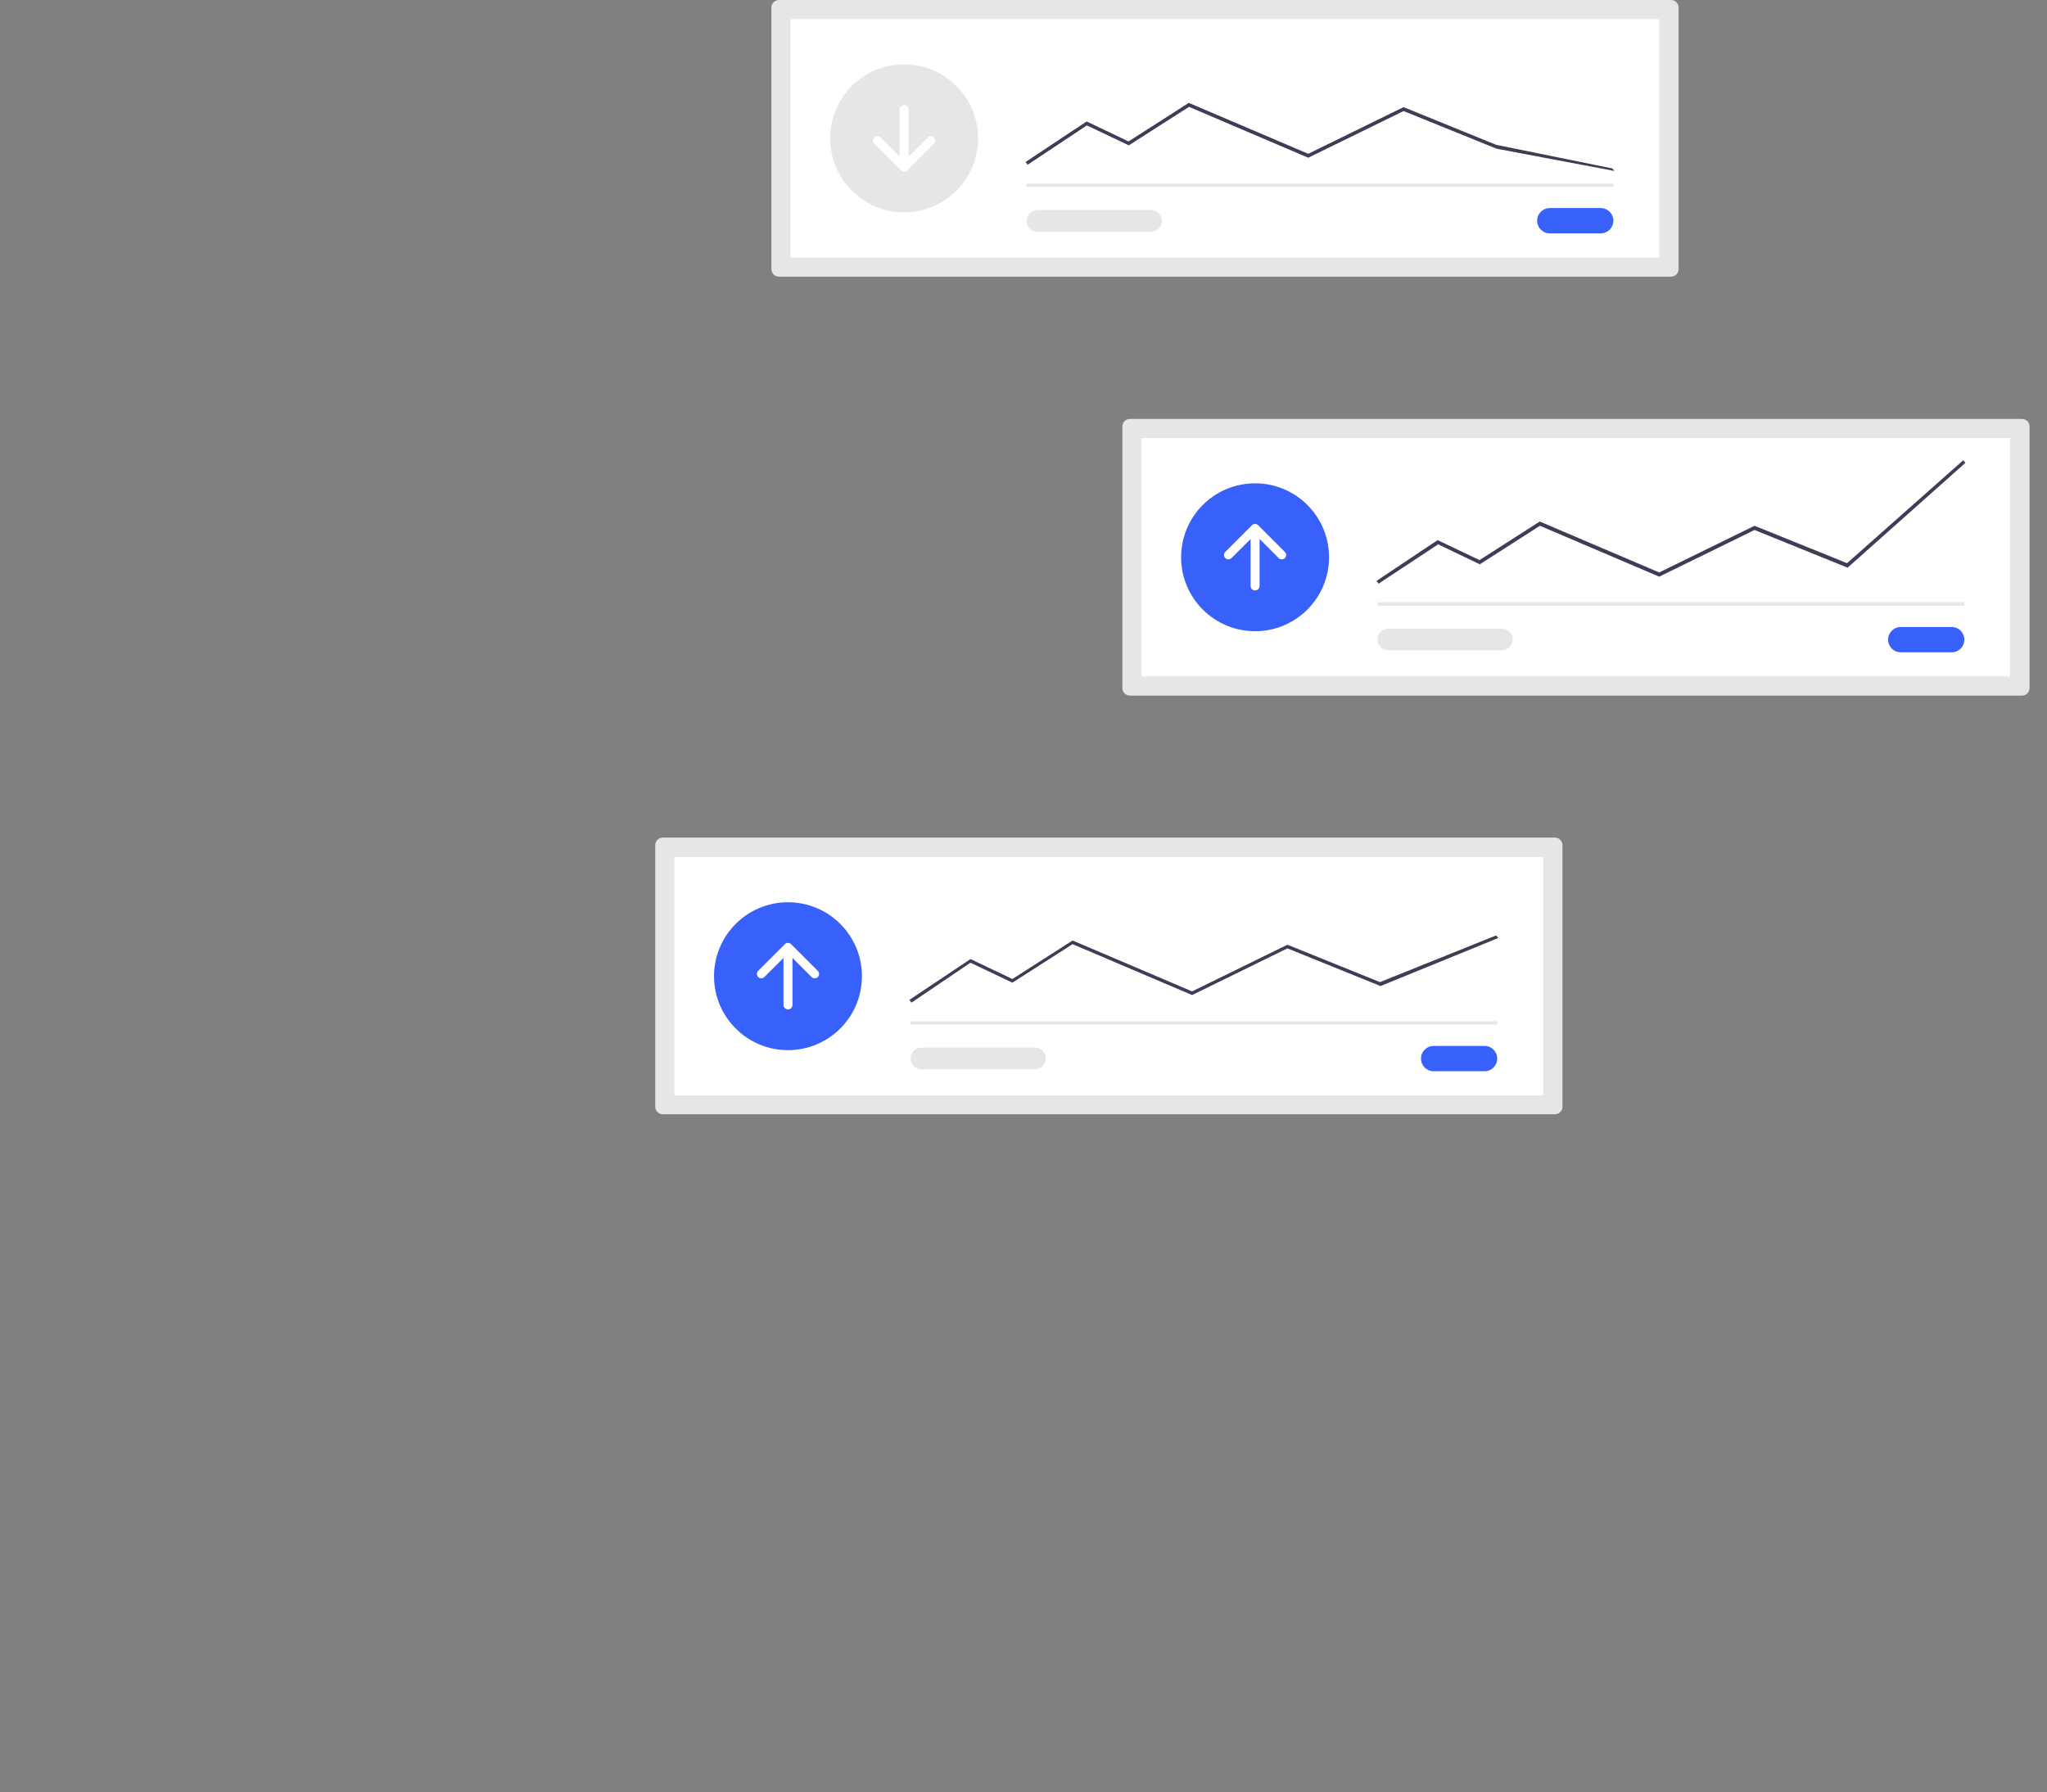 <?xml version="1.0" encoding="utf-8"?>
<!-- Generator: Adobe Illustrator 27.7.0, SVG Export Plug-In . SVG Version: 6.00 Build 0)  -->
<svg version="1.1" id="Слой_1" xmlns="http://www.w3.org/2000/svg" xmlns:xlink="http://www.w3.org/1999/xlink" x="0px" y="0px"
	 viewBox="0 0 727.9 637.4" style="enable-background:new 0 0 727.9 637.4;" xml:space="preserve">
<rect x="0" y="0" width="727.9" height="637.4" fill="#808080" stroke="none"/>
<style type="text/css">
	.st0{fill:#E6E6E6;}
	.st1{fill:#FFFFFF;}
	.st2{fill:#3861fb;}
	.st3{fill:#3F3D56;}
	.st4{display:none;fill:#FFB7B7;}
	.st5{display:none;fill:#2F2E41;}
	.st6{display:none;fill:#CBCBCB;}
</style>
<path id="a9fff5a8-4449-4722-8691-2681997674a8-87" class="st0" d="M277,0c-1.5,0-2.7,1.2-2.7,2.7v93c0,1.5,1.2,2.7,2.7,2.7h317.2
	c1.5,0,2.7-1.2,2.7-2.7v-93c0-1.5-1.2-2.7-2.7-2.7L277,0z"/>
<path id="ef08fdaa-4829-440e-93ff-da8e736c3be7-88" class="st1" d="M281.1,91.6h308.9V6.8H281.1L281.1,91.6z"/>
<path id="f7452840-914d-46a1-ae61-ea1c2fc2d2a5-89" class="st2" d="M551.1,74c-2.5,0-4.5,2-4.5,4.5s2,4.5,4.5,4.5l0,0h18.1
	c2.5,0,4.5-2,4.5-4.5s-2-4.5-4.5-4.5H551.1z"/>
<rect id="b2c9f911-15af-4e19-9f72-89a224d6cf2b" x="365.1" y="65.3" class="st0" width="208.6" height="1.2"/>
<circle id="a570d7cb-c53f-47e1-9372-81d6b1f4b9cc" class="st0" cx="321.5" cy="49.2" r="26.3"/>
<path id="a3321d5c-167e-43b0-8c0e-18df1c8c5ae5-90" class="st3" d="M365.4,58.6l-0.7-1l21.7-14.4l14.9,7.1l21.4-13.7l0.3,0.1
	l42.2,18l33.9-16.6L532,51.5l41.3,8.4l0.8,0.9l-41.9-7.9l-33.1-13.4l-33.9,16.6L422.8,38l-21.4,13.7l-14.9-7.1L365.4,58.6z"/>
<path id="f7b9bcea-10c4-4c80-b4a6-3d8e323f573e-91" class="st0" d="M368.9,74.7c-2.1,0-3.8,1.8-3.8,3.9c0,2.1,1.7,3.8,3.8,3.8h40.4
	c2.1,0,3.9-1.7,3.9-3.8c0-2.1-1.7-3.9-3.8-3.9c0,0-0.1,0-0.1,0H368.9z"/>
<path class="st1" d="M332.1,48.9c-0.6-0.6-1.6-0.6-2.2,0l0,0l-6.8,6.8V39c0-0.9-0.7-1.6-1.6-1.6c-0.9,0-1.6,0.7-1.6,1.6v16.7
	l-6.8-6.8c-0.6-0.6-1.6-0.6-2.2,0c-0.6,0.6-0.6,1.6,0,2.2l0,0l9.5,9.5c0.6,0.6,1.6,0.6,2.2,0l9.5-9.5
	C332.7,50.5,332.7,49.5,332.1,48.9z"/>
<path id="f7c5b60e-33a7-4042-9d2c-5c8c9116b84c-92" class="st0" d="M401.8,149c-1.5,0-2.7,1.2-2.7,2.7v93c0,1.5,1.2,2.7,2.7,2.7H719
	c1.5,0,2.7-1.2,2.7-2.7v-93c0-1.5-1.2-2.7-2.7-2.7L401.8,149z"/>
<path id="a8273e4e-93d2-47bb-9b17-df51a96534af-93" class="st1" d="M405.9,240.6h308.9v-84.8H405.9V240.6z"/>
<path id="a87d1795-16f3-4774-9768-c375c1bdbb9e-94" class="st2" d="M675.9,223c-2.5,0-4.5,2-4.5,4.5c0,2.5,2,4.5,4.5,4.5h18.1
	c2.5,0,4.5-2,4.5-4.5c0-2.5-2-4.5-4.5-4.5H675.9z"/>
<rect id="b60d1a48-178f-4eb5-a9a3-9e4316169c72" x="489.9" y="214.2" class="st0" width="208.6" height="1.2"/>
<circle id="f066d7d6-19fd-468d-830f-1318b53822b2" class="st2" cx="446.3" cy="198.2" r="26.3"/>
<path id="fcead4ff-5625-4c61-90c0-6a9c2def1900-95" class="st3" d="M490.2,207.6l-0.7-1l21.7-14.5l14.9,7.1l21.4-13.7l0.3,0.1
	l42.2,18l33.9-16.6l32.9,13.3l41.3-36.6l0.8,0.9L657,201.9l-33.1-13.4L590,205.1L547.6,187l-21.4,13.7l-14.8-7.1L490.2,207.6z"/>
<path id="b25442e4-8332-4a87-9c30-01930e0b437c-96" class="st0" d="M493.7,223.6c-2.1,0-3.9,1.7-3.9,3.8c0,2.1,1.7,3.9,3.8,3.9l0,0
	l0,0c0,0,0.1,0,0.1,0h40.4c2.1,0,3.8-1.8,3.8-3.9c0-2.1-1.7-3.8-3.8-3.8H493.7z"/>
<path class="st1" d="M435.7,198.5c0.6,0.6,1.6,0.6,2.2,0c0,0,0,0,0,0l0,0l6.8-6.8v16.7c0,0.9,0.7,1.6,1.6,1.6s1.6-0.7,1.6-1.6v-16.7
	l6.8,6.8c0.6,0.6,1.6,0.6,2.2,0s0.6-1.6,0-2.2l0,0l-9.5-9.5c-0.6-0.6-1.6-0.6-2.2,0l-9.5,9.5C435.1,196.9,435.1,197.9,435.7,198.5
	L435.7,198.5z"/>
<path id="f3e6157c-e0fb-4525-9ebd-9efe95b1618f-97" class="st0" d="M235.7,297.9c-1.5,0-2.7,1.2-2.7,2.7v93c0,1.5,1.2,2.7,2.7,2.7
	h317.2c1.5,0,2.7-1.2,2.7-2.7v-93c0-1.5-1.2-2.7-2.7-2.7H235.7z"/>
<path id="b96defd0-9a2c-4c45-aa8c-b5fd1840c319-98" class="st1" d="M239.8,389.6h308.9v-84.8H239.8L239.8,389.6z"/>
<path id="a2204f79-048d-45a5-9dbf-3ca685e385ac-99" class="st2" d="M509.8,372c-2.5,0-4.5,2-4.5,4.5s2,4.5,4.5,4.5h18.1
	c2.5,0,4.5-2,4.5-4.5s-2-4.5-4.5-4.5H509.8z"/>
<rect id="ece8f467-8c57-41a5-b787-946f11f73852" x="323.8" y="363.2" class="st0" width="208.6" height="1.2"/>
<circle id="acd23665-8915-4d62-9edc-4433a6bf124b" class="st2" cx="280.2" cy="347.2" r="26.3"/>
<path id="b2ebcab4-d8cf-428d-87b9-c73daac40ac9-100" class="st3" d="M324.1,356.6l-0.7-1l21.7-14.5l14.9,7.1l21.4-13.7l42.5,18.1
	l33.9-16.6l32.9,13.3l41.3-16.6l0.8,0.9l-41.9,17.1l-33.1-13.4l-33.9,16.6l-42.5-18.1l-21.4,13.7l-14.9-7.1L324.1,356.6z"/>
<path id="aca123b7-0fc2-4f3d-89c1-779a89955e8d-101" class="st0" d="M327.6,372.6c-2.1,0-3.8,1.8-3.8,3.9c0,2.1,1.7,3.8,3.8,3.8
	h40.4c2.1,0,3.9-1.7,3.9-3.8c0-2.1-1.7-3.9-3.8-3.9c0,0-0.1,0-0.1,0H327.6z"/>
<path class="st1" d="M269.6,347.5c0.6,0.6,1.6,0.6,2.2,0l0,0l0,0l6.8-6.8v16.7c0,0.9,0.7,1.6,1.6,1.6c0.9,0,1.6-0.7,1.6-1.6v-16.7
	l6.8,6.8c0.6,0.6,1.6,0.6,2.2,0s0.6-1.6,0-2.2l0,0l0,0l-9.5-9.5c-0.6-0.6-1.6-0.6-2.2,0l-9.5,9.5C269,345.9,269,346.9,269.6,347.5
	C269.6,347.5,269.6,347.5,269.6,347.5z"/>
<polygon class="st4" points="723.4,622 708.2,622 700.9,563.2 723.4,563.2 "/>
<path class="st5" d="M727.3,636.7l-49.1,0v-0.6c0-10.6,8.6-19.1,19.1-19.1h0l30,0L727.3,636.7z"/>
<polygon class="st4" points="667.5,622 652.3,622 645.1,563.2 667.5,563.2 "/>
<path class="st5" d="M671.4,636.7l-49.1,0v-0.6c0-10.6,8.6-19.1,19.1-19.1h0l30,0L671.4,636.7z"/>
<path class="st4" d="M638.8,431.4c5-4.1,5.7-11.4,1.7-16.4c-0.4-0.5-0.9-1-1.4-1.5l8.3-25.3l-14.1-8.8L622,415.4
	c-3.9,5.2-2.8,12.5,2.3,16.4C628.7,435,634.7,434.9,638.8,431.4z"/>
<path class="st5" d="M653.9,414.7c0,0-14.2,76.9-14,91.9c0.2,18,8.2,95.3,8.2,95.3l20.4-5.1l3.9-89.5l16.1-57.1l6.2,73.3l6.2,77.1
	h23.7l5.3-193.4l-77.3-2.6L653.9,414.7z"/>
<path class="st6" d="M724.7,259.7l-40.8,1.3l-25.5,158.2c0,0,54.2,24.9,77.2,7C758.5,408.4,724.7,259.7,724.7,259.7z"/>
<path class="st5" d="M689.6,293.5l-34.5,197.8l-21.7-6.4l15.3-71.5l7.7-71.5l-1.3-71.5l26.8-11.5l7.7-8.9
	C689.6,250.1,705,269.3,689.6,293.5z"/>
<path class="st5" d="M707.5,288.7l2.6,207.7l52.3-8.9l-3.8-192.7l5.1-26.8l-25.5-11.5l-10.3-6.4C727.8,250.1,705,257.1,707.5,288.7z
	"/>
<polygon class="st5" points="666.7,274.4 655.2,270.6 638.6,344.6 624.6,403.3 645,407.1 664.1,343.3 "/>
<path class="st4" d="M781.7,443.9c-5-4.1-5.7-11.4-1.7-16.4c0.4-0.5,0.9-1,1.4-1.5l-8.3-25.3l14.1-8.8l11.2,35.9
	c3.9,5.2,2.8,12.5-2.3,16.4C791.9,447.5,785.9,447.3,781.7,443.9L781.7,443.9z"/>
<polygon class="st5" points="752.6,271.9 764.1,268.1 780.7,342.1 796,415.7 773,419.1 755.2,340.8 "/>
<circle class="st4" cx="707.1" cy="214.8" r="28.4"/>
<path class="st6" d="M777.8,637.4h-230c-0.6,0-1-0.4-1-1s0.4-1,1-1h230c0.6,0,1,0.4,1,1S778.4,637.4,777.8,637.4z"/>
<path class="st5" d="M697.2,177.7c27.1-7.8,34.8,14.7,34.8,14.7c13.1,8.7,4.9,19.5,4.9,19.5c3.3,0.7-3.3,20-5.5,19.5
	c-1.2-0.3-4.2,3.3-6.7,6.8c-0.9,0-1.8,0.1-2.6,0.3l5-18.4c0,0-16.7-2.6-21.9-10.6c-4.9-7.7-21.1-10.1-25.7-5
	c-0.3-1.5-0.8-2.9-1.6-4.2c-0.6-1-1.4-1.8-2.4-2.4C679.5,180.6,697.2,177.7,697.2,177.7z"/>
</svg>
